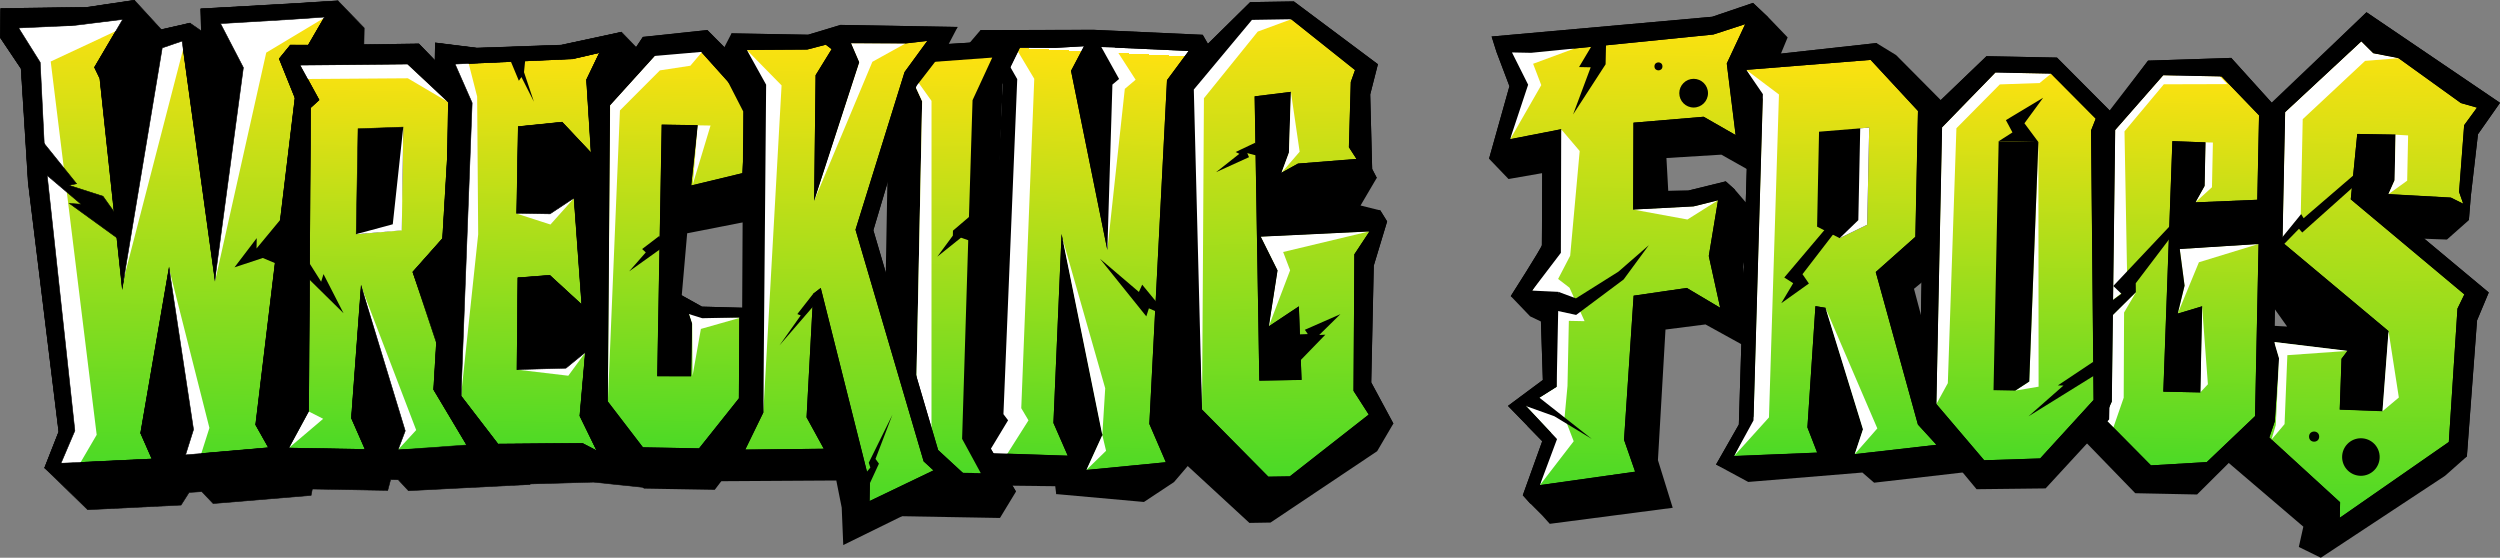 <svg xmlns="http://www.w3.org/2000/svg" xmlns:xlink="http://www.w3.org/1999/xlink" viewBox="0 0 1125.03 250.99"><rect x="0" y="0" width="1125.03" height="250.99" fill="#808080" stroke="none"/><defs><style>.cls-1,.cls-2,.cls-4,.cls-5,.cls-6,.cls-7{stroke:#000;stroke-miterlimit:10;}.cls-1,.cls-2,.cls-4,.cls-5{stroke-width:0.25px;}.cls-2{fill:url(#New_Gradient_Swatch_1);}.cls-3{fill:#fff;}.cls-4{fill:url(#New_Gradient_Swatch_1-2);}.cls-5{fill:url(#New_Gradient_Swatch_1-3);}.cls-7{fill:url(#New_Gradient_Swatch_1-4);}.cls-8{fill:url(#New_Gradient_Swatch_1-5);}.cls-9{fill:url(#New_Gradient_Swatch_1-6);}.cls-10{fill:url(#New_Gradient_Swatch_1-7);}.cls-11{fill:url(#New_Gradient_Swatch_1-8);}.cls-12{fill:url(#New_Gradient_Swatch_1-9);}.cls-13{fill:url(#New_Gradient_Swatch_1-10);}.cls-14{fill:url(#New_Gradient_Swatch_1-11);}.cls-15{fill:url(#New_Gradient_Swatch_1-12);}.cls-16{fill:url(#New_Gradient_Swatch_1-13);}</style><linearGradient id="New_Gradient_Swatch_1" x1="86.47" y1="75.43" x2="86.47" y2="278.32" gradientTransform="translate(-7.82 -70.49) rotate(1.01)" gradientUnits="userSpaceOnUse"><stop offset="0" stop-color="#fff"/><stop offset="0" stop-color="#fde110"/><stop offset="1" stop-color="#4cda26"/></linearGradient><linearGradient id="New_Gradient_Swatch_1-2" x1="186.64" y1="95.88" x2="186.64" y2="269.66" xlink:href="#New_Gradient_Swatch_1"/><linearGradient id="New_Gradient_Swatch_1-3" x1="247.8" y1="89.21" x2="247.8" y2="268.55" xlink:href="#New_Gradient_Swatch_1"/><linearGradient id="New_Gradient_Swatch_1-4" x1="314.97" y1="87.66" x2="314.97" y2="267" xlink:href="#New_Gradient_Swatch_1"/><linearGradient id="New_Gradient_Swatch_1-5" x1="590.42" y1="61.2" x2="590.42" y2="266.87" gradientTransform="matrix(1, -0.02, 0.02, 1, -15.62, -42.79)" xlink:href="#New_Gradient_Swatch_1"/><linearGradient id="New_Gradient_Swatch_1-6" x1="499.16" y1="89.6" x2="499.16" y2="280.04" gradientTransform="matrix(1, 0.05, -0.05, 1, -1.08, -91.21)" xlink:href="#New_Gradient_Swatch_1"/><linearGradient id="New_Gradient_Swatch_1-7" x1="436.38" y1="88.33" x2="436.38" y2="275.43" gradientTransform="translate(4.09 -9.79) rotate(1.01)" xlink:href="#New_Gradient_Swatch_1"/><linearGradient id="New_Gradient_Swatch_1-8" x1="389.13" y1="81.38" x2="389.13" y2="288.88" xlink:href="#New_Gradient_Swatch_1"/><linearGradient id="New_Gradient_Swatch_1-9" x1="742.79" y1="74.38" x2="742.79" y2="283.72" gradientTransform="translate(-8.05 -79.91) rotate(1.18)" xlink:href="#New_Gradient_Swatch_1"/><linearGradient id="New_Gradient_Swatch_1-10" x1="1079.96" y1="76.45" x2="1079.96" y2="291" gradientTransform="translate(-8.05 -79.91) rotate(1.18)" xlink:href="#New_Gradient_Swatch_1"/><linearGradient id="New_Gradient_Swatch_1-11" x1="839.58" y1="89.31" x2="839.58" y2="268.84" gradientTransform="translate(-8.05 -79.91) rotate(1.18)" xlink:href="#New_Gradient_Swatch_1"/><linearGradient id="New_Gradient_Swatch_1-12" x1="994.22" y1="93.51" x2="994.22" y2="269.15" gradientTransform="translate(-8.05 -79.91) rotate(1.18)" xlink:href="#New_Gradient_Swatch_1"/><linearGradient id="New_Gradient_Swatch_1-13" x1="920.01" y1="93.84" x2="920.01" y2="268.4" gradientTransform="translate(-8.05 -79.91) rotate(1.18)" xlink:href="#New_Gradient_Swatch_1"/></defs><g id="W"><path id="Shadow" class="cls-1" d="M164,61.09l-23.43,1.45-38.29,2.15.24,9.93-5.11-3.51L84.54,74.05,72.43,60.84,51.12,64l-38.86.56-.22,13,9.39,14,3.21,51.28L38.39,255,32,271.25l19.38,18.83,42-2.09L97,282.3l5.73-.37,5.1,5.37,44.07-3.67,1.81-9.21-6.85-10.66,19.72-163.42,9-14.88.22-12.16Z" transform="translate(-11.91 -60.7)"/><polygon id="Color" class="cls-2" points="134.83 27.04 115.05 191.15 120.87 201.49 83.47 204.72 87.12 193.33 76.06 120.79 63.3 194.91 68.43 206.56 27.39 208.5 33.65 193.84 20.08 68.46 18.14 28.09 8.41 12.58 33.21 11.46 55.26 8.74 42.54 30.3 44.95 35.28 55.01 129.53 73.04 21.5 81.97 18.43 96.75 125.71 109.55 30.37 99.24 10.63 130.6 8.74 146.06 7.67 134.83 27.04"/><g id="Light"><polygon class="cls-3" points="80.87 207.22 89.53 207.38 94.24 192.57 76.06 120.79 82.2 188.47 80.87 207.22"/><polygon class="cls-3" points="27.26 208.49 35.92 208.65 43.51 195.67 22.82 27.68 56.47 11.95 56.57 6.09 31.95 11.52 8.43 11.24 28.59 189.74 27.26 208.49"/><polygon class="cls-3" points="54.9 128.49 84.03 15.91 71.08 19.24 54.9 128.49"/><polygon class="cls-3" points="96.77 126.56 119.81 23.69 148.65 6.39 123.52 7.27 98.49 7.95 103 36.48 96.77 126.56"/></g><path id="Line" class="cls-1" d="M163.78,73.25,164,61.09l-23.42,1.45-38.3,2.15.25,9.93,10.22,15.93-3.86,58L102,80.94l-4.57-9.83L81.85,74.66l-13.49,70L62.72,91.42,76.31,72.66,72.43,60.84,51.13,64l-38.86.56-.23,13,9.39,14,3.21,51.28L38.39,255,32,271.25l7.59,6.62,42-2.09,4.58-8L81,256.6l6.44-44,5.4,40-4,14.48,7.19,8,44.07-3.67,1.81-9.21-6.84-10.66L154.8,88.13ZM127,251.85l5.82,10.33-37.41,3.23L99,254,88,181.49,75.21,255.61l5.13,11.65-41,1.93,6.26-14.66L32,129.15,30,88.78l-9.72-15.5,24.8-1.12,22.05-2.73L54.45,91l2.41,5,10.06,94.25,18-108,8.94-3.07,14.77,107.28,12.8-95.34L111.15,71.32l31.36-1.88L158,68.37,146.74,87.73Z" transform="translate(-11.91 -60.7)"/><g id="Crack"><polygon class="cls-1" points="46.35 88.32 30.99 83.38 34.45 82.66 16.29 60.11 16.91 75.29 36.51 91.92 31.24 91.55 54.76 108.58 53.23 98 46.35 88.32"/><polygon points="105.52 120.31 115.53 107.15 115.45 111.82 133.39 90.13 129.29 120.73 118.26 116.09 105.52 120.31"/></g></g><g id="R"><polygon id="Shadow-2" data-name="Shadow" class="cls-1" points="225.35 196.66 206.19 136.53 220.93 119.68 221.43 53.9 209.64 41.69 200.26 31.97 188.47 19.76 147.79 20.37 130.68 20.29 125.68 26.43 133.34 45.46 131.99 184.79 120.11 203.47 122.91 207.76 134.71 219.95 174.48 220.68 175.79 215.79 179.23 215.89 183.81 220.82 238.53 218.01 225.35 196.66"/><polygon id="Color-2" data-name="Color" class="cls-4" points="179.02 202.51 182.29 193.9 162.54 128.87 158.16 188.14 164.36 202.25 129.92 201.65 138.88 185.13 139.74 48.46 143.57 44.97 134.97 29.26 183.42 28.79 201.79 46 200.74 105.54 185.77 122.4 207.79 184.57 218.17 200.76 179.02 202.51"/><polygon id="Hole" class="cls-1" points="161.13 57.95 181.37 57.2 180.55 103.41 160.29 105.28 161.13 57.95"/><g id="Light-2" data-name="Light"><polygon class="cls-3" points="160.15 105.41 176.75 100.93 181.49 57.06 180.81 103.67 160.15 105.41"/><polygon class="cls-3" points="179.02 202.51 187.29 193.54 162.54 128.87 181.42 192.55 179.02 202.51"/><polygon class="cls-3" points="138.41 35.55 183.53 35.23 201.79 46 183.42 28.79 134.97 29.26 138.41 35.55"/><polygon class="cls-3" points="129.92 201.65 145.43 188.47 138.88 185.13 129.92 201.65"/></g><path id="Line-2" data-name="Line" class="cls-1" d="M238.65,266.49l-13.17-21.34L206.32,185l14.74-16.85.49-65.78L200.38,80.46l-40.68.61L142.59,81l-5,6.14,7.66,19L143.9,245.49,132,264.17l2.81,4.27,49.11.87-7.66-19.7,1.14-26.86,9.66,32.39-3.14,14.17Zm-64.2-76.92-4.38,59.27,6.2,14.11-34.44-.61,8.95-16.51.87-136.68,3.83-3.48L146.88,90l48.45-.48L213.7,106.7l-1,59.54-15,16.86,21.74,65.28,8,12.17-36.44,2.66,3.27-8.61Z" transform="translate(-11.91 -60.7)"/><polygon id="Crack-2" data-name="Crack" points="139.3 118.52 144.52 126.78 145.58 123.35 154.6 140.96 137.89 124.5 139.3 118.52"/></g><g id="E"><polygon id="Shadow-3" data-name="Shadow" class="cls-1" points="277.51 194.47 279.74 162.84 273.74 87.06 282.68 90.55 281.12 46.84 289.35 33.99 287.55 22.62 279.69 14.48 252.58 20.34 214.56 21.66 195.92 19.33 195.71 31.67 202.78 46.46 195.17 175.34 215.9 210.06 223.75 218.2 267.11 216.96 290.01 219.37 277.51 194.47"/><polygon id="Color-3" data-name="Color" class="cls-5" points="268.69 202.99 262.09 199.53 224.08 199.86 207.46 178.23 212.45 46.3 204.76 28.83 257.81 26.43 269.86 23.64 263.98 35.88 266.06 68.92 252.97 55.02 233.26 57 232.57 95.99 247.57 96.26 258.37 89.12 261.85 137.19 247.42 123.93 233.06 125.01 232.67 166.35 254.69 165.74 263.47 158.55 260.97 187.18 268.69 202.99"/><g id="Light-3" data-name="Light"><polygon class="cls-3" points="207.46 178.23 215.19 105.47 214.72 43.45 210.15 25.59 202.11 27.89 206.7 57.31 204.04 182.62 207.46 178.23"/><polygon class="cls-3" points="232.43 96.12 247.71 101.04 258.37 89.12 232.43 96.12"/><polygon class="cls-3" points="232.67 166.35 255.74 169.08 263.47 158.55 250.15 164.65 232.67 166.35"/></g><path id="Line-3" data-name="Line" class="cls-1" d="M281.56,247l2.23-31.64-9.57-5.83-16.82,8.37-4-18.08,9.69-.82,20.43,13-9.09-51.5,3.37-20.94-18.49,8.67-7.32-.13L253,125.84l10.34.18,23.36,17.08-1.56-43.7,8.23-12.86-1.8-11.36L264.49,81l-38,1.33L207.83,80l-.22,12.34,7.08,14.79L207.08,236l20.73,34.71,43.36-1.23,22.9,2.4ZM274,260.23l-38,.33-16.62-21.63,5-131.93-7.69-17.47,53.05-2.4,12-2.79-5.88,12.24,2.08,33-13.09-13.91-19.71,2-.69,39,15,.27,10.8-7.15,3.48,48.07-14.43-13.25L245,185.7,244.58,227l22-.61,8.78-7.18-2.5,28.63,7.72,15.8Z" transform="translate(-11.91 -60.7)"/><polygon id="Crack-3" data-name="Crack" points="229.89 27.69 233.49 36.34 234.66 34.69 240.27 45.79 235.81 32.49 236.49 25.61 229.89 27.69"/></g><g id="C"><polygon id="Shadow-4" data-name="Shadow" class="cls-6" points="343.04 97.84 345.52 49.88 341.73 37.81 318.14 14.05 289.59 17.11 269.79 46.76 267.36 184.07 271.15 196.14 290.01 219.37 321.4 219.92 341.35 193.6 342.1 151.17 338.31 139.1 315.73 138.48 306.27 133.2 308.77 104.57 343.04 97.84"/><polygon id="Color-4" data-name="Color" class="cls-7" points="333.22 142.34 333.01 179.45 314.82 202.25 289.05 201.8 272.97 180.84 274 47.28 294.4 24.75 315.77 22.9 336.26 45.72 334.57 78.35 310.47 84.16 313.39 56.87 298.28 56.6 296.3 168.8 310.53 168.83 310.94 145.73 309.25 140.59 316.1 142.71 333.22 142.34"/><polygon class="cls-3" points="316.34 22.9 294.98 24.75 274.57 47.28 273.55 180.84 278.98 49.69 296.96 31.67 310.67 29.58 316.34 22.9"/><polygon class="cls-3" points="311.79 82.86 319.75 56.5 313.97 56.4 311.79 82.86"/><polygon class="cls-3" points="316.68 142.71 309.82 140.59 311.51 145.73 311.65 169.23 315.41 148.02 333.28 142.94 316.68 142.71"/><path id="Line-4" data-name="Line" class="cls-6" d="M351.16,146.47l2.48-48L330.05,74.75l-28.55,3-19.8,29.66-2.43,137.31L298.14,268l31.38.55,20-26.32.75-42.44-22.58-.61-9.46-5.28.35,30.67-5.56-.1,2.67-101.08,3.55.06L316.9,153.2Zm-41-29.18-2,112.21,14.23,0,.41-23.11-1.69-5.14L328,203.4l17.12-.36-.21,37.11L326.73,263,301,262.49l-16.08-21,1-133.57,20.4-22.53,21.37-1.84,20.49,22.81-1.69,32.64-24.1,5.8,2.92-27.29Z" transform="translate(-11.91 -60.7)"/><polygon points="296.74 106.14 288.97 112.07 290.61 113.58 283.12 122.12 298.15 111.38 296.74 106.14"/></g><g id="G"><polygon points="617.06 172.1 618.2 119.52 624.22 99.64 621.14 94.69 612.26 92.48 619.56 80.05 617.49 76.08 616.61 42.52 620.06 28.91 582.25 0.64 562.59 0.96 527.48 35.54 520.18 47.98 524.35 200.38 562.25 235.32 571.75 235.16 619.73 203.05 627.03 190.61 617.06 172.1"/><polygon class="cls-8" points="609.12 175.9 615.97 186.56 580.42 214.37 570.75 214.53 540.92 184.34 537.24 40.32 563.38 8.95 581.05 8.66 609.76 31.53 607.85 36.9 607 66.25 610.41 71.52 584.12 73.62 576.68 77.74 580.03 68.69 580.92 41.34 564.62 43.38 566.71 171.25 585.71 170.94 584.5 137.84 570.98 146.84 574.9 121.67 567.32 106.45 616.29 104.1 609.46 114.43 609.12 175.9"/><path class="cls-3" d="M593,69.36l-15.08,5.55-24.23,30S552.86,246,552.83,245s-5.3-147.6-5.3-147.6l27.26-31.78Z" transform="translate(-11.91 -60.7)"/><polygon class="cls-3" points="570.98 146.84 580.57 121.63 577.43 113.4 616.29 104.1 567.32 106.45 574.9 121.67 570.98 146.84"/><polygon points="583.84 163.59 596.43 150.61 593.66 150.75 603.2 141.37 587.2 148.4 588.52 150.34 581.74 150.57 583.84 163.59"/><path d="M629,232.79l1.14-52.57,6-19.88-3.09-5-28.81,2,9.61-4,7.72-6.79,9.9-5.83-2.06-4-.88-33.55L632,89.61,594.16,61.34l-19.66.32L539.4,96.24l4.16,152.39,37.9,34.95,9.5-.16,48-32.12Zm-36.64,42.28-9.67.15L552.83,245l-3.69-144L575.3,69.65,593,69.36l28.71,22.86-1.91,5.37-.85,29.35,3.41,5.28L596,134.32l-7.44,4.12,3.35-9.06.89-27.34-16.3,2L578.62,232l19-.32-1.21-33.09-13.52,9,3.92-25.18-7.58-15.21,49-2.35-6.83,10.33L621,236.59l6.85,10.66Z" transform="translate(-11.91 -60.7)"/><polygon class="cls-3" points="576.68 77.74 584.86 68.28 580.92 41.34 580.03 68.69 576.68 77.74"/><polygon points="564.96 64.18 556.03 68.41 557.71 69.22 547.26 77.47 562.07 70.73 561.28 68.91 566.73 70.32 564.96 64.18"/></g><g id="N"><path d="M537.82,250.74l5.42-148,7.63-8.8,0-.08,7.45-8.59-5.15-8.92-49.07-2.24-50.94.13-7.4,8.67,10,23.81-7.2,152.72-11.78,19.48,50,.58.44,3.54,39.48,3.55,13.53-8.95,7.41-8.67Z" transform="translate(-11.91 -60.7)"/><polygon class="cls-9" points="517.21 190.76 524.65 208.01 488.89 211.49 496.06 195.8 477.72 105.32 474.06 190.35 480.51 205.1 444.75 203.92 453.65 189.19 451.56 186.43 457.77 35.67 451.8 25.17 453.08 21.44 474.88 21.55 487.81 20.8 481.97 31.88 498.31 112.49 500.59 38.06 503.6 35.54 495.58 21.16 534.88 22.95 525.15 36.07 517.21 190.76"/><polygon class="cls-3" points="498.31 112.49 506.18 39.99 511.04 35.88 499.51 18 492.64 19.68 498.31 112.49"/><polygon class="cls-3" points="453.3 204.2 462.83 189.17 459.58 183.68 465.43 35.46 454.96 17.96 446.42 22.41 451.24 37.37 445.59 186.71 437.94 208.06 453.3 204.2"/><polygon points="521.11 136.77 514 128.11 512.52 131.38 495.01 116.45 515.85 142.37 517.02 138.76 522.25 141.05 521.11 136.77"/><path d="M543.25,102.62l15-17.33-5.15-8.92-49.07-2.24-50.94.13,10,23.81L456,250.79l-11.78,19.48,50.05.58-7,12.21,46.88-5.13L547.67,269l-9.85-18.25ZM492,250l.05-44.94,11.31,49.69-4.73,8.31Zm8.78,22.2L508,256.5,489.63,166l-3.66,85,6.45,14.75-35.76-1.18,8.9-14.73-2.09-2.76,6.21-150.76-6-10.51L465,82.14l21.8.1,12.93-.74-5.84,11.08,16.34,80.6,2.28-74.42,3-2.52-8-14.38,39.3,1.79-9.73,13.12-7.94,154.69,7.44,17.25Z" transform="translate(-11.91 -60.7)"/><polygon class="cls-3" points="478.13 107.34 497.36 174.73 496.06 195.8 478.13 107.34"/><polygon class="cls-3" points="496.06 195.8 497.74 202.86 488.89 211.49 496.06 195.8"/></g><g id="I"><polygon points="441.89 195.16 446.51 46.99 460.81 17.68 393.4 21.79 386.19 33.67 399.75 58.17 397.15 205.7 382.68 231.9 450 233.09 457.21 221.21 441.89 195.16"/><polygon id="Line-5" data-name="Line" points="441.89 195.16 457.21 221.21 389.89 220.02 404.36 193.82 406.96 46.3 393.4 21.79 460.81 17.68 446.51 46.99 441.89 195.16"/><path id="Color-5" data-name="Color" class="cls-10" d="M453.27,273.62,415.94,273l7.83-15.2,3.12-151.52-7.71-16.8,39.25-2.86-8.86,19.17-4.7,152.39Z" transform="translate(-11.91 -60.7)"/><polygon class="cls-3" points="404.03 212.27 419.18 197.64 419.2 45.4 407.27 28.74 414.98 45.54 411.89 195.29 404.03 212.27"/><polygon points="436.62 97.16 428.84 103.8 428.8 106.02 421.79 115.51 432.45 106.97 437.53 108.73 436.62 97.16"/></g><g id="K"><path d="M445.29,273.6l-11.21-10.37-29.15-98.92L424.24,99.5,438.7,80.78l4.14-7.93-52.67-.93-14.58,4.41-34.49-.61L337,83.65l-.15,8.66,9.5,18.51-.72,141.78L335,277.26l53.26-.33,2.43,12.2.7,16.85,49.78-24.46Z" transform="translate(-11.91 -60.7)"/><polygon class="cls-11" points="391.31 225.49 391.45 217.49 369.34 129.59 365.96 132.19 362.97 187.81 370.72 201.95 335.38 202.33 343.51 185.64 344.78 38.14 336.06 22.48 363.24 22.29 371.61 20.11 374.24 22.15 367.03 33.86 366.37 90.36 386.64 28.04 382.95 19.48 407.45 19.57 417.31 18.41 407.06 32.41 384.97 103.36 415.63 207.59 420.06 211.66 391.31 225.49"/><polygon class="cls-3" points="343.51 185.64 351.72 38.43 336.06 22.48 342.74 44.05 343.51 185.64"/><polygon class="cls-3" points="366.37 90.36 392.58 27.81 407.45 19.57 382.95 19.48 386.64 28.04 366.37 90.36"/><polygon points="365.96 132.19 358.8 141.34 360.34 141.93 350.77 155.43 366.76 136.93 365.96 132.19"/><polygon points="391.45 217.49 395.53 208.64 393.98 206.53 401.59 186.66 390.95 208.23 391.67 210.41 388.43 214.27 391.45 217.49"/><path d="M434.08,263.23l-29.15-98.92,20.56-69,17.35-22.48-52.67-.93-14.58,4.41-34.49-.61L341,84.38l9.5,18.51-.72,141.79-10.61,24.65,53.26-.33,2.43,12.2.7,16.85,49.78-24.45Zm-30.86,22.95.14-8-22.11-87.91-3.38,2.61-3,55.62,7.75,14.14-35.34.37,8.13-16.69,1.27-147.5L348,83.18,375.15,83l8.37-2.19,2.63,2-7.21,11.71-.67,56.49,20.28-62.31-3.69-8.57,24.5.1,9.86-1.16L419,93.1l-22.09,71,30.66,104.23,4.43,4.08Zm-11.78-22-10.18-17.75.39-31.5Z" transform="translate(-11.91 -60.7)"/></g><g id="F"><path d="M786.54,130.3l24.85,14-4.52-43.84,9.5-22.93-8.76-9.12L800.79,62l-18.35,6.24-99.29,8.89,2.22,7,5.81,15.36L682,132.13l8.76,9.13,15.15-2.64c0,12.54-.14,31.76-.16,32.42,0,1-14,22.9-14,22.9l8.75,9.13,4.83,2.3.88,26.31-15.7,11.66,8.84,9.07-.08.06,6.65,6.82-8.73,24.26,3.37,3.75,5.39,5.38,3.37,3.75,55.33-7.22L758,267.78,761.4,209l18-2.3,22.49,12.41-5.58-38.22,5-25.81-4.06-3.65-4.7-5.48-4.05-3.65-16.86,4.15-9,.15-.81-14.79Z" transform="translate(-11.91 -60.7)"/><polygon class="cls-12" points="766.62 52.54 735.09 55.21 734.95 94.3 762.14 92.87 773.13 90.12 768.97 115.2 774.12 138.51 759.06 129.58 735.14 133.06 730.82 197.91 735.82 212.26 692.96 218.33 700.68 197.62 686.74 182.75 700.5 174.09 701.38 131.37 689.47 130.8 702.41 113.83 702.56 58.18 679.61 62.67 687.73 38.18 680.41 23.6 689.02 23.78 771.02 15.53 785.37 10.86 777.05 28.57 781.03 60.79 766.62 52.54"/><polygon class="cls-3" points="708.53 21.82 689.92 28.7 693.59 38.3 679.61 62.67 682.18 38.07 676.03 21.14 708.53 21.82"/><polygon class="cls-3" points="692.96 218.33 708.18 198.57 704.07 187.87 705.39 173.7 706 144.39 713.08 144.53 706.31 129.49 701.17 125.53 706.6 115.08 710.88 67.96 702.56 58.18 699.65 114.94 689.47 130.8 699.26 133.98 700.5 174.09 686.74 182.75 698 194.76 692.96 218.33"/><polygon class="cls-3" points="734.95 94.3 762.14 92.87 773.13 90.12 759.37 98.78 734.95 94.3"/><path d="M802.63,135.23l-4.52-43.84,9.5-22.93L800.79,62l-18.35,6.24-99.29,8.89,2.22,7,5.81,15.36L682,132.13,706,128s-.19,42.09-.21,43.08-14,22.9-14,22.9l13.41,6.41,1,31.33-15.69,11.66,15.43,15.85-8.76,24.36,3.37,3.75,55.34-7.22-6.6-21.42,3.37-58.82,18-2.3L793.18,210l-5.59-38.21,5-25.82-4.05-3.65-16.86,4.15-17.27.28-1.33-24,24.71-1.47ZM747,115.9,746.86,155l27.19-1.42,11-2.76-4.16,25.09L786,199.21,771,190.28l-23.92,3.48-4.32,64.84,5,14.36L704.87,279l7.72-20.71-13.94-14.87,13.76-8.66.88-42.72-11.91-.57,12.94-17,.15-55.65-23,4.49,8.12-24.49L692.32,84.3l8.61.17,82-8.24,14.35-4.68L789,89.27l4,32.22-14.41-8.25Z" transform="translate(-11.91 -60.7)"/><polygon points="686.74 182.75 691.8 178.22 716.33 197.53 699.48 187.32 686.74 182.75"/><polygon points="701.38 131.37 709.19 134.27 728.32 122.24 741.99 110.34 730.65 125.77 709.28 141.72 699.14 139.53 701.38 131.37"/><polygon points="716.02 21.06 710.59 30.18 715.83 30.29 707.91 51.5 722.54 28.94 722.78 17.52 716.02 21.06"/><circle cx="746.32" cy="29.87" r="1.8"/><circle cx="762.16" cy="41.93" r="6.46"/></g><g id="S"><polygon points="1101.15 107.81 1111.02 99.07 1111.91 88.15 1115.12 60.39 1125.03 46.27 1064.95 5.51 1010.8 57.08 1010.4 120.43 1029.23 146.95 1013.3 146.08 1003.43 154.82 1008.13 168.17 1007.17 198.31 1002.34 207.81 1036.53 237.01 1034.5 246.14 1044.39 250.99 1100.28 214.13 1110.15 205.39 1114.72 144.2 1119.99 131.63 1090.98 107.43 1101.15 107.81"/><polygon class="cls-13" points="1057.87 89.68 1109 132.48 1105.89 138.88 1102 198.93 1052.93 233.04 1053.07 226.09 1021.2 196.93 1023.67 189.7 1025.58 161.24 1023.42 153.91 1056.46 157.91 1053.74 161.5 1052.93 184.35 1072.14 185.06 1074.87 149.01 1027.16 109.11 1028.37 50.49 1062.65 18.64 1068 23.97 1079.39 26.19 1107.47 46.4 1114.71 48.45 1108.92 56.36 1106.64 86.39 1108.52 91.73 1102.94 88.96 1074.81 87.39 1077.6 81.14 1078.02 60.62 1060.79 60.26 1057.87 89.68"/><polygon class="cls-3" points="1027.16 109.11 1035.31 99.33 1036.25 53.63 1064.32 27.4 1079.39 26.19 1068 23.97 1062.65 18.64 1028.37 50.49 1027.16 109.11"/><path d="M1114.37,156.61l8.56,3.16.89-10.92,3.21-27.76,9.91-14.13-60.08-40.75L1032.58,109l-.4,63.35,41,39.27-48-4.87,4.69,13.35-1,30.13-4.83,9.5,34.19,29.2-2,9.14,9.9,4.85,55.88-36.86,4.57-61.19,5.27-12.57-44.45-37.08Zm6.54,36.57-3.11,6.4-3.89,60-49.07,34.11.14-7-31.87-29.15,2.47-7.23,1.91-28.46-2.16-7.33,33,4-2.72,3.59-.81,22.86,19.21.71,2.73-36-47.71-39.91,1.21-58.61,34.28-31.86,5.35,5.33,11.39,2.23,28.08,20.2,7.24,2.06-5.79,7.91-2.28,30,1.87,5.34-5.57-2.77-28.13-1.57,2.79-6.24.42-20.53L1072.7,121l-2.92,29.42Zm-47.21,42.55.54-12.7,3.07-7.91,2.35,2-1.94,18.83Zm7.58-97-.89,12-3.36-3.31.33-8.74Z" transform="translate(-11.91 -60.7)"/><circle cx="1041.38" cy="196.48" r="2.28"/><polygon points="1025.85 108.24 1035.54 96.35 1036.66 98.19 1060.44 77.73 1060.33 82.94 1036.03 104.64 1034.57 102.95 1027.13 110.59 1025.85 108.24"/><circle cx="1062.43" cy="205.67" r="8.45"/><polygon class="cls-3" points="1074.81 87.39 1083.26 81.31 1083.68 60.94 1078.02 60.62 1077.6 81.14 1074.81 87.39"/><polygon class="cls-3" points="1072.14 185.06 1079.51 178.88 1074.87 149.01 1072.14 185.06"/><polygon class="cls-3" points="1022.19 197.84 1028.08 190.86 1029.34 159.83 1056.46 157.91 1023.42 153.91 1025.58 161.24 1024.13 191.31 1022.19 197.84"/></g><g id="R-2" data-name="R"><path d="M889.87,253.3l-16.64-62.63,16.47-13.58L889.51,110,865.17,85.48l-8.84-5.4-63.46,7-3,2.92,9,17.75-4.46,144-10.26,18,14.48,7.83L850,273.35l5.28,4.57,40.19-4.63,4.76-6.19Z" transform="translate(-11.91 -60.7)"/><polygon class="cls-14" points="834.64 204.38 838.36 193.19 821.49 138.52 816.97 137.76 813.36 192.35 817.76 203.7 780.33 205.25 789.08 189.19 793.3 42.37 785.82 31.43 841.79 26.95 863.09 49.92 861.92 106.55 844.13 122.41 863.08 191.06 871.42 200.17 834.64 204.38"/><polygon class="cls-3" points="780.33 205.25 796.06 187.84 800.55 42.52 785.82 31.43 793.26 44.59 789.13 187.37 780.33 205.25"/><path d="M881,247.9l-16.64-62.63,16.47-13.58-.19-67.07L856.33,80.08l-63.46,7-3,2.92,9,17.75-4.46,144-10.26,18,5.64,2.43,47.89-4-6.33-18.35.76-36.76,11.58,42.64L841.11,268l5.29,4.57,40.19-4.63,4.76-6.19Zm-34.48,17.18,3.72-11.19L833.4,199.21l-4.52-.75L825.27,253l4.4,11.36-37.43,1.54L801,249.89l4.23-146.82-7.49-10.94,56-4.48,21.3,23-1.16,56.63L856,183.11l19,68.64,8.34,9.12Z" transform="translate(-11.91 -60.7)"/><polygon points="818.59 59.27 841.16 57.42 840.25 101.13 827.87 107.17 817.71 101.99 818.59 59.27"/><polygon class="cls-3" points="836.27 99.06 837.12 57.75 841.16 57.42 840.25 101.13 827.87 107.17 836.27 99.06"/><polygon class="cls-3" points="834.64 204.38 844.82 192.79 821.49 138.52 838.36 193.19 834.64 204.38"/><polygon points="801.59 136.45 814.03 127.59 811.14 123.39 825.95 104.15 822.24 102.08 802.95 124.88 806.95 127.45 801.59 136.45"/></g><g id="G-2" data-name="G"><polygon points="1019.28 101.65 1024.62 95.8 1025.57 49.87 1004.07 26.05 966.65 27.27 939.33 62.73 936.56 196.85 960.89 221.95 988.71 222.53 1022.71 188.69 1024.47 103 1019.28 101.65"/><polygon class="cls-15" points="1016.38 109.79 1014.78 187.28 993.07 207.95 967.94 209.43 946.93 188.2 950.31 180.74 951.84 58.52 973.47 33.87 999.72 34.41 1016.58 51.9 1015.8 89.9 987.94 91.07 992.07 83.7 992.48 64.07 977.58 63.52 973.51 176.24 990.16 176.59 990.96 137.84 979.99 141.14 980.88 112.05 1016.38 109.79"/><polygon class="cls-3" points="979.99 141.14 989.54 118.02 1016.38 109.79 980.88 112.05 983.06 128.56 979.99 141.14"/><polygon class="cls-3" points="990.96 137.84 993.58 172.93 990.16 176.59 990.96 137.84"/><polygon class="cls-3" points="951.05 192.37 955.69 178.98 955.86 140.64 961.37 131.24 950.8 141.66 950.31 180.74 946.93 188.2 951.05 192.37"/><polygon class="cls-3" points="973.47 33.87 998.97 34.39 1002.3 37.85 973.76 37.93 956.05 59.1 957.33 129.82 950.88 134.92 951.84 58.52 973.47 33.87"/><polygon class="cls-3" points="987.94 91.07 995.41 84.26 995.83 64.14 992.48 64.07 992.07 83.7 987.94 91.07"/><path d="M1036.53,156.5l1-45.93L1016,86.75,978.56,88l-22,29.61L953.81,251.7l24.33,25.1,27.82.57,28.66-28,1.76-85.69-16.09,1.16-20.45-.42.18-8.7Zm-47-32.28-4.07,112.72,16.65.34.8-38.74-11,3.3L995,189.26l-2.18-16.51,35.5-2.26-1.6,77.49L1005,268.65l-25.13,1.47-21-21.22,3.38-7.47,1.53-122.22,21.63-24.65,26.25.54,16.86,17.5-.78,38-27.86,1.17,4.13-7.37.41-19.63Z" transform="translate(-11.91 -60.7)"/><polygon points="947.33 145.22 961.16 131.51 961.11 127.46 978.15 105.02 978.26 99.81 951 128.7 954.67 132.2 945.65 138.82 947.33 145.22"/></g><g id="O"><polygon points="949.27 182.79 950.13 50.47 925.67 25.92 893.95 25.27 866.29 51.82 863.46 188.8 889.48 220.15 920.55 219.79 949.14 188.75 949.27 182.79"/><polygon class="cls-16" points="942.16 179.99 918.09 206.32 892.9 207.13 871.39 181.84 873.96 57.33 897.98 32.64 922.99 33.16 943.12 53.41 941.02 58.71 942.16 179.99"/><polygon class="cls-3" points="922.99 33.16 917.85 37.36 899.95 37.98 880.41 57.71 876.55 172.42 871.39 181.84 873.96 57.33 897.98 32.64 922.99 33.16"/><polygon class="cls-3" points="906.88 175.78 917.39 174.01 917.3 63.93 913.18 171.69 906.88 175.78"/><polygon points="899.42 63.56 917.3 63.93 913.18 171.69 906.88 175.78 897.11 175.58 899.42 63.56"/><path d="M962,111.16,937.58,86.62,905.86,86,878.2,112.52l-2.71,131,26,31.36,31.07-.36,28.6-31ZM930,267l-25.19.81L883.3,242.54,885.87,118l24-24.68,25,.51L955,114.11l-2.1,5.3,1.14,121.27Z" transform="translate(-11.91 -60.7)"/><polygon points="942 162.81 926.06 173.44 928.57 173.5 912.85 187.34 943.48 168.34 942 162.81"/><polygon points="899.42 63.56 905.63 59.59 902.68 54.06 919.45 43.98 911.02 55.48 917.3 63.93 899.42 63.56"/></g></svg>
